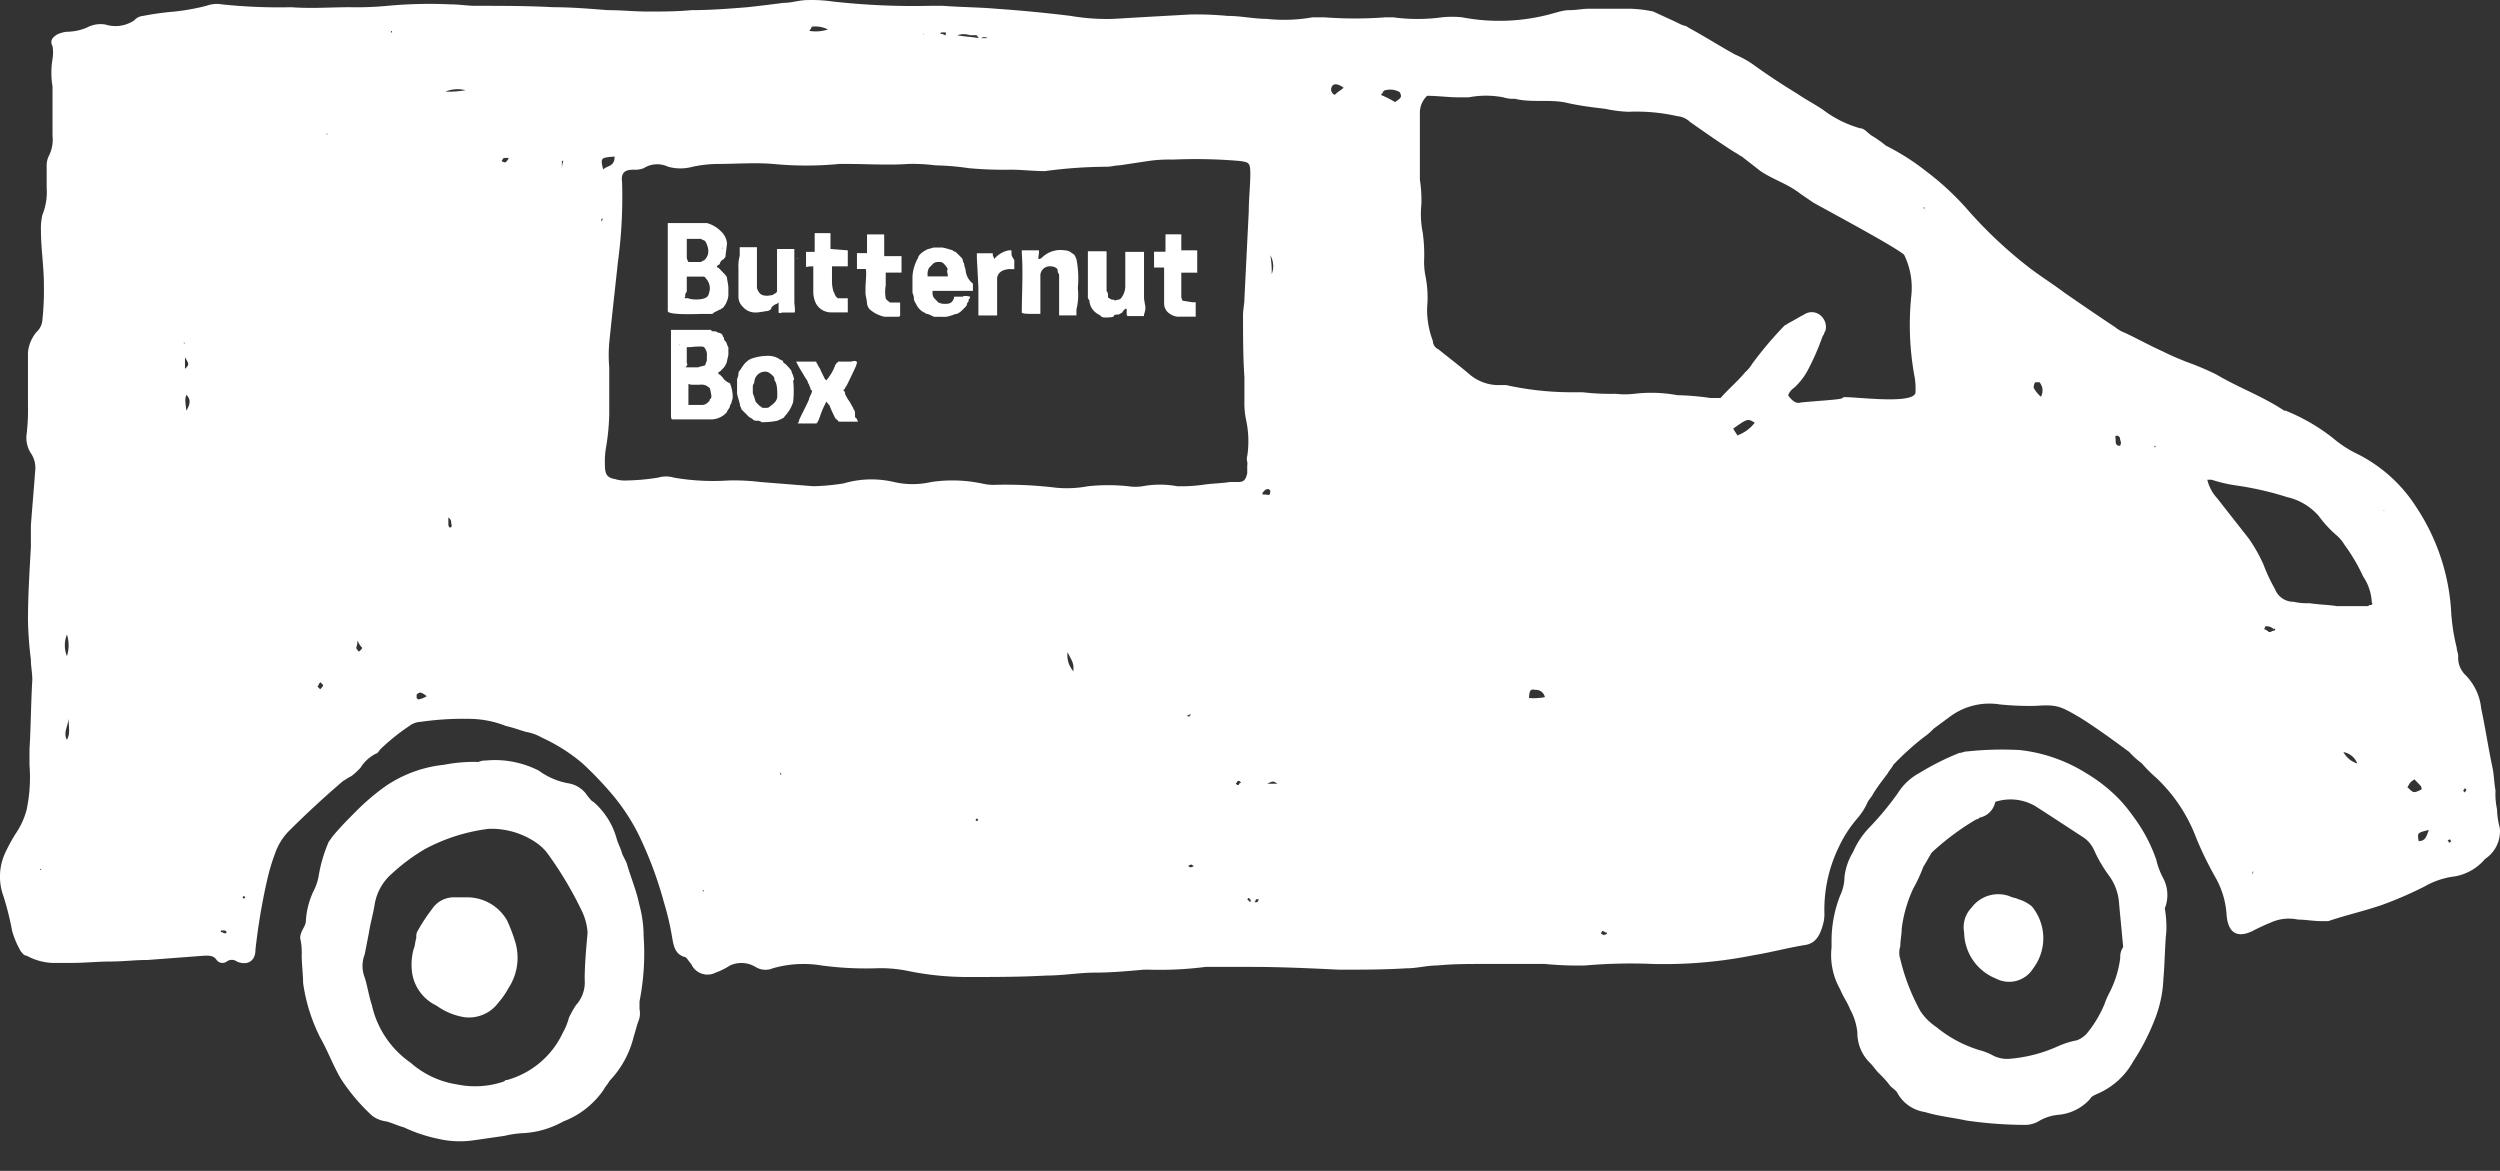 <svg width="79" height="37" fill="none" xmlns="http://www.w3.org/2000/svg"><rect width="100%" height="100%" fill="#333333" stroke="none"/><path d="M78.995 26.163a2.36 2.36 0 0 1-.089-.59 2.304 2.304 0 0 1-.048-.594c-.044-.23-.044-.456-.088-.687-.137-.638-.23-1.276-.366-1.915a1.744 1.744 0 0 0-.5-1.05.755.755 0 0 1-.224-.594c0-.089-.049-.181-.049-.27a6.244 6.244 0 0 1-.18-1.233 6.685 6.685 0 0 0-1.09-3.195 4.709 4.709 0 0 0-1.956-1.733 3.642 3.642 0 0 1-.68-.456 6.096 6.096 0 0 0-1.5-.869h-.044c-.68-.456-1.453-.731-2.136-1.139a8.817 8.817 0 0 0-.954-.404c-.229-.093-.454-.182-.728-.32-.402-.18-.804-.403-1.207-.593a1.116 1.116 0 0 1-.317-.182 93.346 93.346 0 0 1-1.61-1.095c-.365-.274-.727-.5-1.09-.775a13.94 13.94 0 0 1-1.91-1.782 8.713 8.713 0 0 0-1.364-1.276 7.334 7.334 0 0 0-1.27-.808 3.572 3.572 0 0 0-.455-.32c-.137-.092-.226-.23-.362-.23a3.546 3.546 0 0 1-1.183-.593c-.274-.182-.543-.32-.805-.501a20.547 20.547 0 0 1-1.319-.869 3.038 3.038 0 0 0-.635-.363c-.5-.275-.998-.594-1.501-.865-.044-.048-.133-.048-.225-.093-.274-.137-.592-.274-.865-.404a4.03 4.03 0 0 0-.724-.089H50.2c-.18 0-.402.045-.59.045-.19 0-.319.044-.5.093a6.253 6.253 0 0 1-2.908.133 3.04 3.04 0 0 0-.636 0c-.512.07-1.032.07-1.544 0h-.23c-.649.049-1.3.049-1.95 0h-.367c-.479.086-.968.102-1.452.049-.402 0-.804-.093-1.227-.093a10.521 10.521 0 0 0-1.182-.045c-.805.045-1.633.09-2.414.138a6.735 6.735 0 0 1-1.363-.093 44.074 44.074 0 0 0-2.366-.227c-.543-.048-1.09-.048-1.68-.092h-.403a22.899 22.899 0 0 1-3.09-.138 4.526 4.526 0 0 0-.772-.044c-.273 0-.503.089-.772.089-.366.048-.728.093-1.139.137-.59.048-1.178.093-1.77.093-.454.044-.909.044-1.363.044-.455 0-.805-.044-1.271-.044-.592-.045-1.139-.093-1.73-.093-.805-.044-1.633-.044-2.454-.044-.27 0-.498-.045-.772-.045a14.379 14.379 0 0 0-2.011.045c-.392.037-.785.052-1.179.044-.636 0-1.207.048-1.862 0-.73.017-1.46-.013-2.185-.089a.954.954 0 0 0-.498.045 7.213 7.213 0 0 1-.998.181c-.336.027-.67.073-1.002.138a.402.402 0 0 0-.273.137 1.063 1.063 0 0 1-.91.137.894.894 0 0 0-.587.093 1.65 1.65 0 0 1-.64.134.886.886 0 0 0-.317.093c-.133.092-.225.181-.133.363.022.134.022.27 0 .404a2.625 2.625 0 0 0 0 .869v1.55a1.16 1.16 0 0 1-.136.684.746.746 0 0 0-.049.319v.638a1.93 1.93 0 0 1-.136.868 1.919 1.919 0 0 0-.045.501c0 .55.093 1.144.093 1.689.008.38-.008.76-.048 1.14a.567.567 0 0 1-.182.367c-.153.18-.248.402-.273.638v1.689c.007.305-.008.61-.044.912a.896.896 0 0 0 .136.594.81.81 0 0 1 .137.546c-.044.593-.092 1.143-.137 1.733v.687c-.044.775-.092 1.55-.092 2.326.009.412.04.824.092 1.232 0 .227.045.404.045.639-.044.73-.044 1.458-.089 2.19v.5c.038.475.006.952-.092 1.418-.074.278-.197.54-.362.776-.117.19-.223.387-.318.59a1.796 1.796 0 0 0-.048 1.369c.113.359.204.724.273 1.095.064.224.156.44.274.642.044.044.092.133.18.133.248.137.523.216.805.23h.636c.402 0 .804-.044 1.207-.044.402 0 .772-.049 1.178-.049l1.818-.137c.137 0 .274 0 .362.137a.23.23 0 0 0 .322.049.265.265 0 0 1 .318 0c.318.137.587 0 .587-.368.08-.736.202-1.467.366-2.19.07-.31.16-.615.274-.912.09-.238.227-.455.402-.638a30.71 30.71 0 0 1 1.726-1.596c.092-.049.137-.093.23-.137.092-.045.224-.182.317-.275.12-.196.294-.354.499-.457.048 0 .092-.088.136-.137.281-.27.585-.515.91-.731a.618.618 0 0 1 .362-.133 9.433 9.433 0 0 1 1.609-.093c.373.011.742.088 1.09.226.225.048.454.137.635.186.176.031.344.093.5.182.459.21.888.48 1.274.808.355.328.688.678.998 1.05.3.366.559.764.772 1.188.335.687.605 1.406.805 2.145.118.387.21.783.273 1.183.044.23.093.457.362.55.093 0 .137.137.23.226a.561.561 0 0 0 .772.274c.16-.057.312-.133.454-.226a.866.866 0 0 1 .805.045.591.591 0 0 0 .547.044 3.513 3.513 0 0 1 1.545-.089c.557.075 1.12.105 1.681.09.366-.016.732.015 1.09.092.644.129 1.299.19 1.955.182.773 0 1.545 0 2.361-.045.543 0 1.046-.093 1.545-.093.499 0 .998-.044 1.545-.093h.18c.593.017 1.187-.012 1.775-.088h1.452c.909 0 1.862.044 2.771.088.728 0 1.408 0 2.136-.044.318 0 .636-.089.954-.089.502-.048.957-.048 1.456-.048h1.95c.424.041.85.057 1.276.048a16.55 16.55 0 0 1 2.136-.048 14.345 14.345 0 0 0 3.178-.275c.547-.089 1.046-.226 1.609-.32.362-.043.498-.318.587-.637.04-.131.055-.268.048-.404a4.537 4.537 0 0 1 .455-2.056 3.89 3.89 0 0 1 .591-.913c.13-.15.238-.32.318-.501.044-.09.137-.182.18-.275.138-.226.319-.456.456-.638.044-.09.136-.182.18-.275.297-.311.615-.6.954-.865.116-.079.222-.17.318-.274l.547-.404a2.085 2.085 0 0 1 1.544-.364 9.32 9.32 0 0 0 1.135.045c.684-.045.772 0 1.456.404.499.319.998.682 1.496 1.05.122.134.257.256.402.363.14.164.293.316.455.457.566.532 1 1.19 1.271 1.919.172.416.37.82.591 1.212.214.37.338.785.362 1.212.049.549.322.73.805.505a6.95 6.95 0 0 1 .591-.275c.27-.123.572-.155.861-.093.23 0 .503.049.728.049h.226c.547-.186 1.138-.32 1.681-.506.466-.168.921-.365 1.364-.59.293-.168.617-.277.953-.318.374-.065.713-.26.957-.55a1.049 1.049 0 0 0 .467-.981Zm-77.74 1.325.044-.045v.045h-.044Zm.86-7.437c.072.222.072.46 0 .682a.908.908 0 0 1 0-.682Zm0 3.328c-.132-.226.05-.456.05-.683.031.502.031.502-.05.683Zm3.681-12.547h.049s0 .049-.048 0Zm.049.457c.137.23.137.23 0 .367v-.367Zm.044 1.688c-.044-.363-.044-.363 0-.5.137.137.137.274 0 .5Zm1.227 16.518c-.044 0-.093-.044-.137-.044v-.049h.137l.044.049a.044.044 0 0 1-.044.044Zm.591-1.095-.044-.044.044-.048.045.048-.045.044Zm2.414-6.616-.089-.09c.044-.048.044-.092.089-.137l.092.09c-.008.048-.052.092-.1.137h.008Zm.23-17.52-.045-.049a.044.044 0 0 1 .042.03.045.045 0 0 1 .002.019Zm.997 16.332c-.045-.044-.089-.089-.089-.133.024-.075.039-.152.044-.23a.513.513 0 0 0 .137.23c.008.044-.052.088-.1.133h.008Zm1.045-19.572h-.044s0-.049.044-.049c-.044 0 0 0 0 .049Zm.821 21.079-.048-.045v-.109c.092-.089.137-.089.318.049a.642.642 0 0 1-.278.105h.008Zm.998-5.43a.141.141 0 0 1-.044-.092v-.227a.181.181 0 0 1 .088.182c.04.093.008.137-.052.137h.008Zm-.137-13.779c.202-.082.424-.097.636-.044-.213.039-.429.054-.644.044h.008Zm1.91 2.234a.164.164 0 0 1-.136-.044c.044-.045.044-.093.088-.093h.137c-.008.048-.052.093-.096.137h.008Zm1.77.275v-.32h.045a.914.914 0 0 0-.044.32Zm12.905-4.29h.18c.045 0 .045.048.093.093.049.044.137-.093.274 0h-.274c-.229-.045-.454-.045-.683-.093a.633.633 0 0 1 .402 0h.008Zm-.91-.09h.138v.09c-.045 0-.093-.045-.137-.045-.044 0-.053 0-.008-.044h.008Zm-.59.045c.048 0 .048.045 0 0Zm-3.5-.226c.173-.02.347.01.503.089-.19.062-.394.078-.592.044.08-.089.08-.133.08-.133h.009Zm-6.641 6.16a.061.061 0 0 1 0-.089h.048c-.048.041-.048.041-.048.09Zm.402-2.052c0 .32-.225.275-.362.404-.085-.371-.085-.371.37-.408l-.008.004Zm2.816 23.273c0-.049 0-.049-.045-.093h.045v.093Zm2.453-3.74a.046.046 0 0 1-.018-.005.046.046 0 0 1-.014-.01.046.046 0 0 1-.012-.034v-.061c0 .044 0 .044.044.093v.016Zm6.18 1.47-.045-.045.044-.048.048.048-.048.044Zm3.044-4.747a.769.769 0 0 1-.18-.594c.188.352.188.352.188.578l-.008.016Zm3.725 6.205a.153.153 0 0 1-.089-.045.153.153 0 0 1 .09-.044c.047 0 .047.044.092.044a.141.141 0 0 1-.085.029l-.008.016Zm-.181-4.791a.197.197 0 0 0 .137-.045h.044l-.044.045c0 .032-.036.032-.129-.016l-.008.016Zm1.681 2.193a.152.152 0 0 1-.088-.048c.044-.045.044-.089.088-.089.045 0 .049.044.093.044-.084.029-.084.077-.084.077l-.009.016Zm.274-10.131v.275c-.044.181-.092.274-.273.274h-.274c-.27.045-.587.045-.86.09a5.069 5.069 0 0 1-.805.044 3.02 3.02 0 0 0-1.095 0c-.15.024-.304.024-.454 0a6.068 6.068 0 0 0-1.271 0 3.604 3.604 0 0 1-.998.048 13.146 13.146 0 0 0-1.91-.093 1.578 1.578 0 0 1-.455-.044 4.566 4.566 0 0 0-1.589-.045c-.39.09-.793.09-1.183 0a3.105 3.105 0 0 0-1.588.045 6.926 6.926 0 0 1-.954.089l-1.681-.134a6.912 6.912 0 0 0-1.002-.048 7.287 7.287 0 0 1-1.726-.09.87.87 0 0 0-.498 0 6.945 6.945 0 0 1-1.002.09 1.015 1.015 0 0 1-.362-.045c-.273-.044-.318-.181-.318-.456a2.688 2.688 0 0 1 .044-.594c.055-.331.086-.666.093-1.002v-1.478a4.545 4.545 0 0 1 0-.776c.088-.864.181-1.688.274-2.553.113-.832.157-1.673.132-2.513-.044-.319.093-.404.366-.404a.737.737 0 0 0 .318-.048.802.802 0 0 1 .772-.045c.253.07.52.07.773 0 .254-.054.512-.084.772-.088.591 0 1.183-.049 1.774 0a10.92 10.92 0 0 0 2.088 0h.273c.636 0 1.271.044 1.907 0a5.64 5.64 0 0 1 .865.044c.35.008.7.037 1.046.089.437.04.876.056 1.315.048.366 0 .728.045 1.09.045a15.021 15.021 0 0 1 1.955-.138c.137 0 .274-.044.402-.044l.91-.137c.255-.037.514-.052.772-.045a16.425 16.425 0 0 1 2.136.045c.27.044.318.044.318.404 0 .36-.049.808-.049 1.183l-.136 2.74c0 .181-.045.363-.045.549 0 .638 0 1.32.044 1.959v.735c-.006.2.01.398.049.594.083.374.098.76.044 1.139-.04.137.004.182.004.287l-.008.004Zm.093 13.828-.093-.093.044-.045.048.045a.068.068 0 0 1 .009.076l-.009.017Zm.225 0h-.093a.146.146 0 0 0 .049-.093h.088a.148.148 0 0 1-.036.076l-.008.017Zm.454-19.851a2.705 2.705 0 0 0-.044-.594.69.69 0 0 1 .052.578l-.008.016Zm-.273 6.98c-.044-.044 0-.089.048-.137.048-.049.088-.045.133-.045l.048.045c0 .048 0 .137-.048.137-.049 0-.125-.016-.173-.016l-.008.016Zm.137 9.126c.18-.089.18-.089.317 0h-.317Zm2.136-21.766a.18.18 0 0 1-.12-.194.18.18 0 0 1 .027-.076c.048-.093.185-.093.366.044-.084.077-.173.121-.265.21l-.008.016Zm1.906.23a3.654 3.654 0 0 0-.454-.23.564.564 0 0 0 .092-.133.605.605 0 0 1 .499.044c.1.166.008.21-.129.303l-.008.016Zm4.228 18.845c0-.23.044-.319.181-.274a.29.29 0 0 1 .318.23c-.162.03-.327.04-.491.028l-.008.016Zm2.361 7.482a.153.153 0 0 0-.088-.045.174.174 0 0 1 .044-.092.145.145 0 0 1 .092.048c.097-.016.053.073-.04.073l-.008.016Zm4.228-15.787c-.048-.089-.093-.137-.137-.226.455-.32.455-.32.68-.186-.138.18-.323.317-.535.396l-.008.016Zm3.314-1.188c-.044.049-.909.093-1.315.138-.137.048-.273-.045-.402-.227a.473.473 0 0 1 .18-.23c.186-.167.34-.367.455-.59a7.7 7.7 0 0 0 .455-1.05c.044-.048.044-.093.092-.182a.47.47 0 0 0-.092-.404.43.43 0 0 0-.591-.093c-.181.093-.318.182-.5.275-.043.044-.092.044-.136.093a11.73 11.73 0 0 0-.998 1.184 1.17 1.17 0 0 1-.229.274c-.225.275-.499.501-.772.808h-.318a8.23 8.23 0 0 0-1.046-.089 4.543 4.543 0 0 0-1.364-.044 2.598 2.598 0 0 1-.587 0 7.534 7.534 0 0 1-1.046-.049h-.402a9.557 9.557 0 0 1-2.011-.226h-.274a1.424 1.424 0 0 1-.86-.319c-.318-.275-.684-.55-1.002-.808a.302.302 0 0 1-.181-.27 2.763 2.763 0 0 1-.181-1.05c.03-.32.014-.643-.044-.958a2.308 2.308 0 0 1-.049-.594c.007-.27-.008-.54-.044-.808a3.008 3.008 0 0 1-.044-.909c.008-.26-.008-.52-.048-.776v-2.1a.742.742 0 0 1 .229-.55c.318 0 .68.049.997.049h.318c.361-.07.733-.07 1.094 0 .117.037.24.052.362.044.543.138 1.135 0 1.682.138.402.089.804.137 1.182.182.239.052.48.083.724.092a5.861 5.861 0 0 1 1.545.138.67.67 0 0 1 .403.182c.454.319.908.638 1.407.957.093.044.137.093.23.137l.587.457c.402.274.865.404 1.275.727l.402.275c.318.181 2.547 1.37 2.864 1.644.201.409.28.868.226 1.32a9.044 9.044 0 0 0 .092 2.465c.037.18.051.365.044.55.017.456-2.3.092-2.3.181l-.009.016Zm2.591-5.974-.044-.049h.044v.049Zm3.68 5.93a1.056 1.056 0 0 1-.225-.275.28.28 0 0 1 .045-.182h.136a.405.405 0 0 1 .053.44l-.008.017Zm2.499 1.551c-.137 0-.137-.089-.137-.182s-.044-.137.048-.137a.096.096 0 0 1 .089.093c.008.072.056.121.008.21l-.008.016Zm1.09.045v-.045c.048 0 .048.045 0 .045Zm3.093 13.508v-.093h.044c-.036.033-.036.033-.036.077l-.008.016Zm.68-7.712c-.044 0-.093.045-.137.045-.044 0-.093-.089-.181-.089a.15.15 0 0 0 .044-.093.334.334 0 0 1 .274.093c.052-.065.052.044.008.044h-.008Zm2.18 3.834a.574.574 0 0 1 .455.364.751.751 0 0 1-.447-.38l-.008.016Zm.805-4.61h-.998c-.273-.044-.547-.044-.865-.092a1.896 1.896 0 0 1-.499-.045.625.625 0 0 1-.59-.403 5.372 5.372 0 0 1-.363-.776 5.048 5.048 0 0 0-.455-.808c-.317-.404-.635-.808-1.001-1.277a1.298 1.298 0 0 1-.318-.593h.137c.251.083.51.144.772.181.546.078 1.084.2 1.61.368.385.087.734.293.997.59.171.235.37.45.591.638.088.08.164.172.225.275.231.314.43.65.592 1.006.163.239.257.518.273.808.057.097-.04.097-.088.097l-.02.032Zm.454-3.013c.048-.044.049 0 .049 0v.049a.048.048 0 0 0-.028-.065l-.02.016Zm.773 8.762c.092-.182.092-.182.229-.274l.18.185a.163.163 0 0 1 .045.134c-.25.12-.25.12-.434-.061l-.02.016Zm.366 1.689c-.049-.275-.049-.275.317-.364-.072.21-.116.348-.297.348l-.02.016Zm.953.044a.138.138 0 0 0-.044-.089c.044 0 .088-.044.088 0a.154.154 0 0 1 .048.09c.02-.061-.028-.061-.06-.017l-.032.016Zm.499-1.595-.044-.045c0-.048.044-.048.044-.093l.048.045c.02.032-.028.032-.028.076l-.02.017Z" fill="#fff"/><path d="M20.338 29.588c0-.34-.046-.678-.137-1.006-.092-.456-.273-.864-.402-1.32l-.137-.275c-.044-.182-.132-.32-.18-.501a2.364 2.364 0 0 0-.725-1.143c-.092-.045-.137-.138-.185-.182a.886.886 0 0 0-.587-.404 2.247 2.247 0 0 1-.957-.404 3.05 3.05 0 0 0-1.682-.32.502.502 0 0 0-.225.045 4.915 4.915 0 0 0-1.09.089 4.013 4.013 0 0 0-1.863.687 7.266 7.266 0 0 0-.909.775c-.273.275-.499.501-.728.776-.044.044-.088.137-.137.182a4.54 4.54 0 0 0-.317 1.05 1.65 1.65 0 0 1-.137.456c-.16.312-.253.653-.274 1.002 0 .186-.18.32-.18.55.04.178.056.362.048.545 0 .275.044.594.044.868a5.52 5.52 0 0 0 .543 1.734c.23.404.402.868.64 1.28.28.435.616.833.997 1.184.133.1.29.162.455.181.18.049.362.138.547.186.348.164.714.286 1.09.364.372.086.757.101 1.134.044l.953-.137c.209-.051.422-.08.636-.089.431-.029.85-.155 1.227-.367a2.717 2.717 0 0 0 1.275-1.002c.044-.093.137-.182.181-.275a3.07 3.07 0 0 0 .772-1.414c.045-.137.089-.319.137-.456a.665.665 0 0 0 .044-.404v-.243a7.848 7.848 0 0 0 .13-2.056Zm-1.862 1.365a1.068 1.068 0 0 1-.274.808 2.896 2.896 0 0 0-.225.404c-.042.16-.104.313-.185.457a2.766 2.766 0 0 1-1.77 1.507c-.044 0-.044 0-.093.044a2.805 2.805 0 0 1-1.496.093 2.867 2.867 0 0 1-1.456-.683 3.01 3.01 0 0 1-1.227-1.826c-.092-.274-.137-.593-.225-.868a.994.994 0 0 1 0-.731l.133-.683c.048-.32.136-.594.184-.913.066-.372.258-.71.544-.957a6.04 6.04 0 0 1 1.045-.776 5.755 5.755 0 0 1 2.012-.638 2.514 2.514 0 0 1 1.452.404c.154.098.29.222.402.367.418.574.783 1.186 1.09 1.826.103.214.165.446.181.683-.048.525-.092 1.03-.092 1.482ZM68.364 27.762a2.358 2.358 0 0 1-.226-.594 4.964 4.964 0 0 0-.728-1.37 4.97 4.97 0 0 0-.402-.5 4.995 4.995 0 0 0-1.09-.869 4.99 4.99 0 0 0-2.088-.727 10.298 10.298 0 0 0-1.681.045c-.093 0-.137.044-.23.044a8.31 8.31 0 0 0-1.27.638c-.278.15-.513.37-.68.639-.264.37-.553.721-.866 1.05a2.587 2.587 0 0 0-.547.808 1.945 1.945 0 0 0-.27.78c-.002.204-.049.405-.136.59a3.919 3.919 0 0 0-.273 1.462v.181c-.051.46.044.924.273 1.326.089.226.225.404.318.638.123.225.2.472.225.727a1.322 1.322 0 0 0 .403.961c.092.09.18.227.273.32.133.123.254.258.362.403.093.093.181.138.23.23a1.184 1.184 0 0 0 .86.595c.455.137.91.181 1.32.27.616.09 1.239.136 1.862.138a.862.862 0 0 0 .455-.138c.182-.101.383-.163.59-.182a1.51 1.51 0 0 0 .998-.5c.045-.093.181-.138.274-.182.462-.208.845-.56 1.09-1.006.273-.415.5-.858.68-1.321.162-.409.255-.841.273-1.28.045-.502.045-1.047.093-1.503.01-.245-.007-.49-.048-.732a1.14 1.14 0 0 0-.044-.94ZM67 30.271c-.05.398-.174.784-.362 1.139-.054.104-.1.212-.137.323-.137.328-.32.634-.543.909a.806.806 0 0 1-.322.23 2.72 2.72 0 0 0-.587.182c-.488.224-1.01.36-1.545.404a.97.97 0 0 1-.503-.093 1.946 1.946 0 0 0-.454-.182 3.933 3.933 0 0 1-1.36-.73c-.2-.132-.371-.302-.503-.502a6.476 6.476 0 0 1-.635-1.644.644.644 0 0 1 0-.404c0-.182.044-.367.044-.55.054-.442.178-.872.366-1.276.124-.22.23-.45.318-.687.088-.133.181-.319.273-.456.43-.399.903-.75 1.408-1.046.045 0 .045 0 .089-.049a.632.632 0 0 0 .503-.5 1.554 1.554 0 0 1 1.27.137c.5.319 1.047.682 1.546 1.006.14.103.249.243.317.404.124.273.277.533.455.775.176.236.286.515.318.808.044.501.092.957.136 1.458a.55.55 0 0 0-.092.344Z" fill="#fff"/><path d="M16.022 29.083a1.452 1.452 0 0 0-1.271-.727h-.366a.825.825 0 0 0-.728.364 5.534 5.534 0 0 0-.45.682.337.337 0 0 0-.05.23c-.043.138-.043.275-.088.364-.063.238-.08.487-.048.731a1.369 1.369 0 0 0 .772 1.05c.257.187.553.311.865.364a1.154 1.154 0 0 0 1.09-.456c.122-.14.229-.294.318-.457a1.749 1.749 0 0 0 .23-1.414 5.078 5.078 0 0 0-.274-.73ZM63.773 28.413c-.088-.045-.18-.045-.27-.093a1.05 1.05 0 0 0-1.206.367.882.882 0 0 0-.23.776 1.593 1.593 0 0 0 1.002 1.458.894.894 0 0 0 1.179-.319 1.58 1.58 0 0 0-.044-1.963 1.205 1.205 0 0 0-.43-.226ZM31.963 8.004v-.093h-.092a.804.804 0 0 0-.455.275c0-.044-.044-.093-.044-.137v-.045h-.503v.138c0 .044.048.864.048.957v.869h.592V8.78a.302.302 0 0 1 .18-.23.585.585 0 0 1 .274-.045h.089v-.29c-.089-.122-.089-.166-.089-.21ZM25.201 8.186c0-.045-.048-.045 0 0ZM22.836 11.927l-.089-.09a.049.049 0 0 1-.045-.066.044.044 0 0 1 .045-.026l.133-.137a.674.674 0 0 0 .093-.182c0-.044.044-.182.044-.226v-.23c-.044-.045-.044-.138-.089-.182-.044-.045-.048-.045-.048-.093 0-.049-.044-.045-.044-.09 0-.044-.089-.092-.137-.092l-.089-.044h-.048c-.044 0-.088 0-.088-.045h-1.271v2.69c0 .045 0 .138.044.138h1.271a.682.682 0 0 0 .454-.23c0-.045.093-.134.093-.182a.155.155 0 0 1 .044-.09c0-.048.045-.136.045-.185a1.157 1.157 0 0 0-.089-.456.467.467 0 0 1-.23-.182Zm-1.364-1.046c0 .044-.044.044 0 0Zm.23.59v-.502h.088c.048 0 .402-.044.454 0a.336.336 0 0 1 .093.275v.138c0 .044-.044.088-.044.137 0 .048-.137.044-.23.089h-.402c.04-.045.085-.09.04-.138Zm.727 1.143c0 .044 0 .044-.048.088a.254.254 0 0 1-.225.093h-.402v-.638c0-.048.044 0 .092 0h.27c.079-.012.16.004.23.044.043.045.092.045.092.093.019.075.033.15.044.227 0 0-.008.093-.052.093ZM25.064 11.882c0-.044-.048-.093-.048-.137 0-.045-.136-.182-.18-.226-.045-.045-.09-.049-.09-.093 0-.045-.092-.045-.136-.093a.669.669 0 0 0-.318-.089 1.637 1.637 0 0 0-.547.089c-.225.093-.318.323-.362.367a.158.158 0 0 0-.048.138.485.485 0 0 1-.044.137v.457c0 .044.092.319.092.363 0 .045.044.093.044.137l.226.227c.048.048.092.048.136.093.045.044.093.044.137.044a.165.165 0 0 1 .137.045c.167.003.335-.012.499-.045.092-.044.229-.089.229-.137.126-.128.22-.285.273-.457a3.3 3.3 0 0 0 0-.682c.06 0 0-.138 0-.138Zm-.502.55v.088c0 .182-.181.275-.226.32a.152.152 0 0 1-.092.048h-.137c-.044 0-.044-.048-.088-.048l-.137-.138-.044-.137c0-.044-.049-.089-.049-.182v-.182c0-.044.049-.093.049-.137a.343.343 0 0 1 .23-.302.337.337 0 0 1 .132-.017c.092 0 .18.093.229.137a.171.171 0 0 1 .044.138c.089.088.089.363.089.412ZM27.94 7.548v-.142h-.542V8h-.318v.501h.27c.048 0 0 .501 0 .55v.226c0 .044.048.23.048.319.01.068.04.132.088.182.13.113.287.192.455.23h.454s.049 0 .049-.044V9.56h-.322c-.044-.045-.133-.093-.133-.138a1.106 1.106 0 0 1 0-.404v-.404h.499v-.52h-.547v-.546ZM30.515 8.55c0-.045-.044-.134-.044-.182 0-.049-.045-.089-.045-.138 0-.048-.048-.088-.092-.137l-.137-.133a.169.169 0 0 1-.092-.049 2.762 2.762 0 0 0-.318-.088h-.27c-.048 0-.136.044-.185.044a1 1 0 0 0-.225.137c-.044.045-.092.09-.092.138a1.357 1.357 0 0 0-.181.593v.501c0 .045.044.09.044.182 0 .093.048.138.092.23a.54.54 0 0 0 .23.227c.044 0 .044.044.088.044s.137.049.23.093h.269a.585.585 0 0 0 .273-.044c.045 0 .093-.049.181-.049a.595.595 0 0 0 .185-.137l.089-.09a.141.141 0 0 0 .044-.092c0-.044.048-.044.048-.089 0-.044 0-.048.045-.093v-.044s-.181-.049-.226 0h-.273a.283.283 0 0 1-.093.182.277.277 0 0 1-.18.044.425.425 0 0 1-.23-.044l-.133-.138a.26.26 0 0 1-.048-.182v-.044h1.275v-.23a.604.604 0 0 1-.23-.412Zm-.563.185h-.64v-.048a.405.405 0 0 1 .048-.226l.137-.138a.268.268 0 0 1 .181-.044.172.172 0 0 1 .137.044.727.727 0 0 1 .137.182c-.049.045 0 .138 0 .23ZM27.016 13.021a.153.153 0 0 0-.045-.089.174.174 0 0 0-.044-.092 1.18 1.18 0 0 0-.137-.227c-.044-.092-.092-.137-.092-.23l-.044-.044a.044.044 0 0 1 .044-.045.154.154 0 0 1 .048-.093s.318-.638.318-.682c0-.045.044-.049 0-.093-.044-.045-.137 0-.185 0h-.402a.044.044 0 0 1-.045.044c0 .049-.048.049-.048.093a1.48 1.48 0 0 1-.274.457l-.044-.045-.136-.275c0-.044-.089-.137-.089-.181a.17.17 0 0 1-.048-.093h-.636c.069.139.145.274.23.404.044.089.088.137.136.226.005.035.02.067.044.093 0 .044.045.089.045.137a.044.044 0 0 0 .044.045v.044c0 .049-.088.182-.088.23 0 .049-.318.639-.318.683a.173.173 0 0 1-.045.093h.588c.048 0 .137-.275.137-.275a2.28 2.28 0 0 1 .136-.319l.044-.093.049.049a.044.044 0 0 0 .044.044c.052.138.113.273.181.404a.045.045 0 0 0 .048.044.044.044 0 0 0 .045.045c0 .012.004.023.013.031.008.009.02.013.03.013h.592s-.044-.133-.092-.133l-.004-.17ZM25.7 8.416v.776a.85.85 0 0 0 .088.404.54.54 0 0 0 .455.275h.547v-.445h-.273c-.045 0-.045 0-.089-.044-.044-.045-.048-.093-.093-.182a1.06 1.06 0 0 1-.044-.32v-.464h.499v-.505l-.547-.044v-.501h-.499v.594h-.273v.5c-.045-.044.229-.044.229-.044ZM37.832 8.049V7.91h-.503v-.505h-.499v.55h-.362v.5h.318v1.14a.376.376 0 0 0 .181.32c.092.066.204.1.318.092h.499v-.456h-.089c-.048 0-.273-.045-.318-.045a.223.223 0 0 1-.048-.137v-.752h.503V8.05ZM36.195 9.693s-.044-.23-.044-.275V7.96h-.592v1.062a.608.608 0 0 1-.136.404.14.14 0 0 1-.093.045c-.044 0-.089.048-.133 0a.164.164 0 0 1-.137-.045c-.048 0-.048-.044-.048-.093a.163.163 0 0 0-.044-.133V7.988c0-.048 0-.048-.044-.048h-.547v1.414a.158.158 0 0 0 .048.137.512.512 0 0 0 .225.404c.044.044.093.044.137.093.044.048.088.044.18.044 0 0 .23 0 .23-.044 0-.045.089-.049.133-.049a.157.157 0 0 0 .093-.044c.044 0 .044-.045.092-.093l.044-.044h.044v.137c0 .044 0 .093.045.093h.502v-.049a.626.626 0 0 0 .045-.246ZM34.059 9.1c.03-.306.015-.613-.044-.914-.044-.093-.044-.137-.137-.182a.353.353 0 0 0-.23-.093.837.837 0 0 0-.723.23.173.173 0 0 1-.093.045c-.044 0 0-.137 0-.226V7.91h-.543v.093c.044.594 0 1.321 0 1.87 0 .045.225.045.27.045h.317V8.736a.297.297 0 0 1 .195-.304.292.292 0 0 1 .127-.016c.089 0 .225.045.225.134 0 .089.045.093.045.137v1.28h.547v-.185c.055-.223.07-.454.044-.683ZM22.157 9.92h.317c.044 0 .044 0 .089-.045l.185-.093c.044 0 .044-.045.088-.045a.619.619 0 0 0 .137-.226.524.524 0 0 0 .044-.23v-.182c0-.093-.044-.275-.044-.32 0-.044-.092-.136-.137-.18l-.088-.094-.049-.044a.044.044 0 0 1-.04-.028.045.045 0 0 1-.004-.017l.044-.048s.049 0 .049-.045a.206.206 0 0 1 .133-.137c0-.044.048-.044.048-.093V8.05s.044-.32.044-.364a.582.582 0 0 0-.181-.367 1.005 1.005 0 0 0-.455-.271h-1.235V9.83c0 .138 1.006.09 1.055.09Zm.68-2.053c-.045-.057 0-.057 0 0Zm-1.135.275v-.594h.454c.024.024.055.04.089.044.092.049.137.275.137.32a.374.374 0 0 1-.137.318.153.153 0 0 0-.088.049h-.403a.369.369 0 0 1-.052-.137Zm0 1.001V8.74h.499s.092 0 .092.045a.457.457 0 0 1 .137.364.914.914 0 0 1-.048.181c-.089.186-.592.138-.636.093h-.092c-.045 0 0-.044 0-.044v-.093a.158.158 0 0 0 .048-.142ZM23.335 8.46v.914a.429.429 0 0 0 .137.319.515.515 0 0 0 .402.182c.137 0 .318-.045.362-.045.044 0 .137-.048.137-.093 0-.044.137-.137.18-.137l.05-.044v.319c.043.044.088 0 .136 0h.362c.044 0 0-.275 0-.32V7.868h-.547v1.325a.098.098 0 0 1-.089.089c-.044.044-.044.044-.092.044a.493.493 0 0 1-.274 0c-.133-.044-.18-.226-.18-.226V7.811h-.544v.27a1.237 1.237 0 0 0-.04.38Z" fill="#fff"/></svg>
